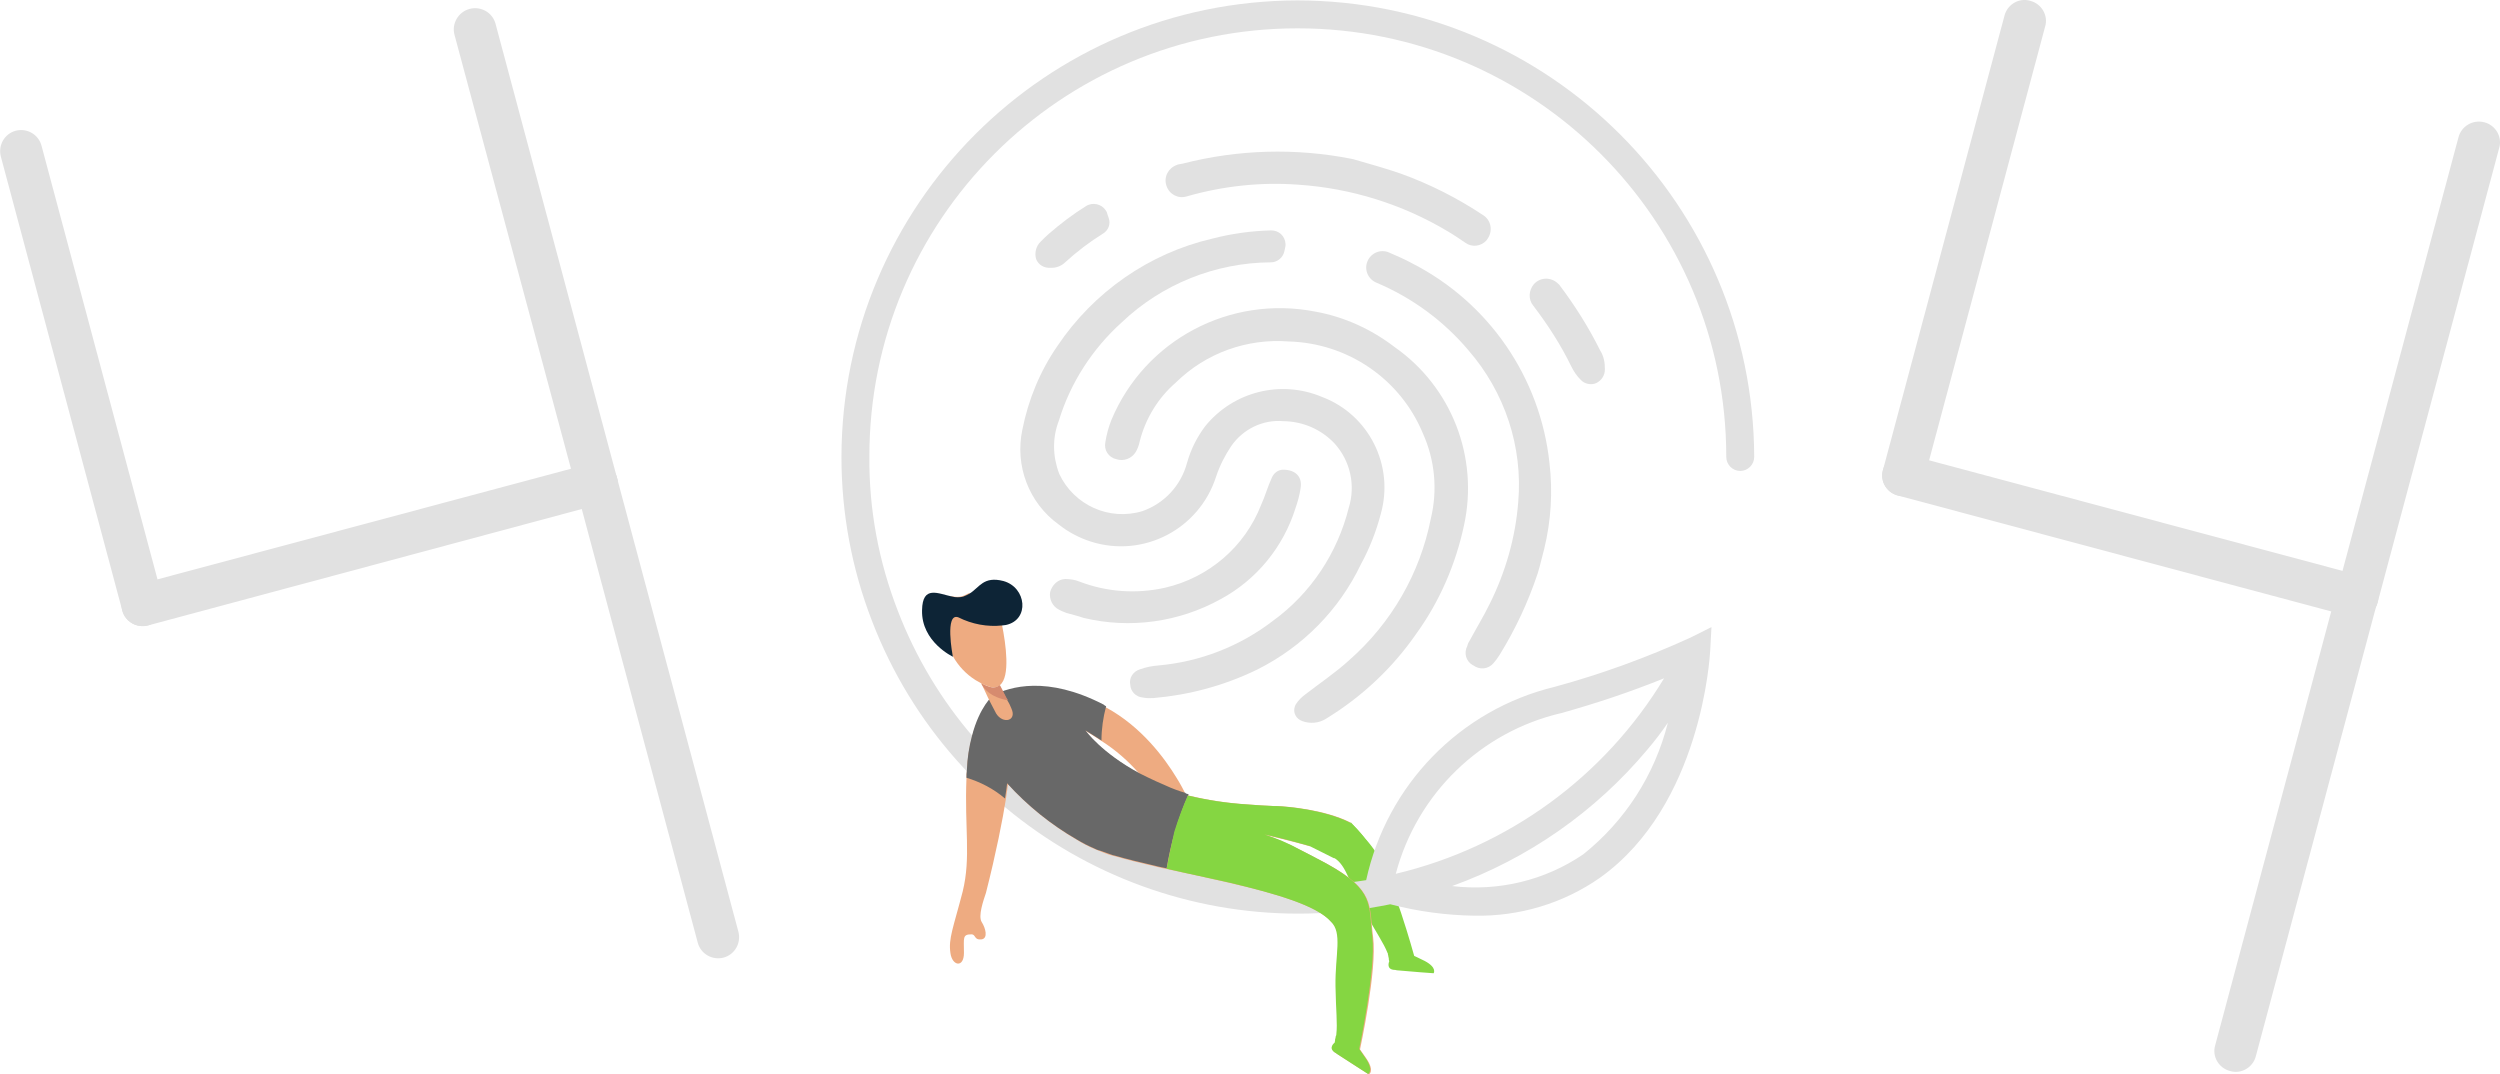 <?xml version="1.0" encoding="utf-8"?>
<!-- Generator: Adobe Illustrator 27.4.1, SVG Export Plug-In . SVG Version: 6.00 Build 0)  -->
<svg version="1.1" id="Layer_1" xmlns="http://www.w3.org/2000/svg" xmlns:xlink="http://www.w3.org/1999/xlink" x="0px" y="0px"
	 viewBox="0 0 590.8 253.8" style="enable-background:new 0 0 590.8 253.8;" xml:space="preserve">
<style type="text/css">
	.st0{fill:#85D642;}
	.st1{fill:#E1E1E1;}
	.st2{fill:#EEAB81;}
	.st3{fill:#686868;}
	.st4{fill:#0D2436;}
	.st5{fill:#D68B6F;}
</style>
<g>
	<path class="st0" d="M324.8,200.9c-1.5-2.2-4.3-5.1-5.6-6.6c-1.3,2.9-1.5,6.3-4,8.4c3,1.6,3.9,6.6,7.2,12.6
		c2.9,5.2,4.6,7.6,5.5,9.9c0.1,0.1,0.1,0.3,0.1,0.4c0,0.1,0.1,0.2,0.1,0.4c0,0,0,0.1,0,0.1c0,0.1,0.1,0.2,0.1,0.4c0,0,0,0,0,0
		c0,0.1,0,0.1,0,0.2c0,0.2,0.1,0.3,0.1,0.5c0,0-0.8,1.8,1.1,2c0.2,0,0.4,0,0.7,0.1c3,0.3,8.7,0.7,8.7,0.7s0.9-1.3-2.1-2.9
		c-1.4-0.7-2.5-1.2-2.5-1.2S329.1,207.2,324.8,200.9z"/>
	<g>
		<path class="st1" d="M35,147.8L35,147.8c-2.7,0.7-5.4-0.9-6.1-3.5L0.2,37c-0.7-2.7,0.9-5.4,3.5-6.1l0,0c2.7-0.7,5.4,0.9,6.1,3.5
			l28.7,107.3C39.3,144.3,37.7,147,35,147.8z"/>
		<path class="st1" d="M145.8,112.9L145.8,112.9c0.7,2.7-0.9,5.4-3.5,6.1L35,147.8c-2.7,0.7-5.4-0.9-6.1-3.5h0
			c-0.7-2.7,0.9-5.4,3.5-6.1l107.3-28.7C142.4,108.6,145.1,110.2,145.8,112.9z"/>
		<path class="st1" d="M111,2.1L111,2.1c2.7-0.7,5.4,0.9,6.1,3.5l28.7,107.3c0.7,2.7-0.9,5.4-3.5,6.1h0c-2.7,0.7-5.4-0.9-6.1-3.5
			L107.4,8.2C106.7,5.6,108.3,2.8,111,2.1z"/>
		<path class="st1" d="M139.7,109.4L139.7,109.4c2.7-0.7,5.4,0.9,6.1,3.5l28.7,107.3c0.7,2.7-0.9,5.4-3.5,6.1l0,0
			c-2.7,0.7-5.4-0.9-6.1-3.5l-28.7-107.3C135.5,112.8,137,110.1,139.7,109.4z"/>
	</g>
	<g>
		<path class="st1" d="M448.5,117.1L448.5,117.1c-2.7-0.7-4.3-3.5-3.5-6.1L473.7,3.7c0.7-2.7,3.5-4.3,6.1-3.5v0
			c2.7,0.7,4.3,3.5,3.5,6.1l-28.7,107.3C453.9,116.2,451.1,117.8,448.5,117.1z"/>
		<path class="st1" d="M561.9,142.3L561.9,142.3c-0.7,2.7-3.5,4.3-6.1,3.5l-107.3-28.7c-2.7-0.7-4.3-3.5-3.5-6.1v0
			c0.7-2.7,3.5-4.3,6.1-3.5l107.3,28.7C561,136.9,562.6,139.6,561.9,142.3z"/>
		<path class="st1" d="M587.1,28.9L587.1,28.9c2.7,0.7,4.3,3.5,3.5,6.1l-28.7,107.3c-0.7,2.7-3.5,4.3-6.1,3.5v0
			c-2.7-0.7-4.3-3.5-3.5-6.1l28.7-107.3C581.7,29.8,584.4,28.2,587.1,28.9z"/>
		<path class="st1" d="M558.3,136.2L558.3,136.2c2.7,0.7,4.3,3.5,3.5,6.1l-28.7,107.3c-0.7,2.7-3.5,4.3-6.1,3.5l0,0
			c-2.7-0.7-4.3-3.5-3.5-6.1l28.7-107.3C552.9,137,555.7,135.5,558.3,136.2z"/>
	</g>
	<g transform="translate(0 0)">
		<g transform="translate(0.753 0.696)">
			<g transform="translate(0)">
				<path class="st1" d="M305.9-0.6c-59.5,0.1-107.7,48.3-107.8,107.9c0,13.2,2.4,26.3,7.2,38.7c18.9,49.3,70.8,77.6,122.5,67
					c6.5,1.7,13.2,2.6,19.9,2.7c10.6,0.2,21-2.9,29.7-9c23.9-17.1,25.9-52.1,26-53.6l0.3-5.6l-5,2.5c-10.3,4.7-21,8.6-32,11.6
					c-22.4,5.4-39.7,23.2-44.6,45.7c-47.3,7.6-93.5-18.9-110.7-63.7c-4.5-11.6-6.8-23.9-6.7-36.3C204.6,51.3,249.9,6,305.9,6
					c55.9,0,101.3,45.3,101.3,101.3l0,0c0,1.8,1.5,3.3,3.3,3.3c1.8,0,3.3-1.5,3.3-3.3C413.6,47.7,365.4-0.5,305.9-0.6z M373.4,201.2
					c-9.1,6.2-20.1,8.8-31,7.5c18-6.5,33.9-17.6,46.2-32.3c1.7-2,3.3-4.1,4.8-6.3C390.3,182.4,383.3,193.3,373.4,201.2L373.4,201.2z
					 M368.3,167.8c8.2-2.3,16.3-5,24.2-8.2c-14.1,23.3-36.9,39.9-63.4,46.2C334.1,186.9,349.2,172.2,368.3,167.8L368.3,167.8z"/>
			</g>
		</g>
	</g>
	<g>
		<path class="st2" d="M227.5,210.7c2-8.2,0.4-14.9,0.9-26.9c0-0.5,0-1.1,0.1-1.6c0.1-2.7,0.5-5.4,1.2-8c1.9-6.9,5-9.6,5-9.6
			c3.9-2,12.7-4.7,26.1,2.2c0.2,0.1,0.4,0.2,0.6,0.4c8.3,4.5,13.8,11.9,16.7,16.7c1,1.6,1.7,3,2.1,3.8c0,0,0,0,0,0.1
			c0.2,0.1,0.4,0.1,0.7,0.2c4.6,1.1,9.2,1.8,13.9,2.1c2.2,0.2,4.5,0.3,6.6,0.4c0,0,0.2,0,0.6,0c2.3,0.1,11.1,0.8,17.2,3.9
			c-3,2.2-6.2,4-9.6,5.6c-4.9-1.4-9.5-2.4-10.6-2.7c2.9,1,5.7,2.2,8.4,3.6c1.8,0.9,3.8,2,6.3,3.3c11.4,6.3,9.8,9.7,10.8,17.3
			s-3.1,26.5-3.1,26.5s0.7,1,1.6,2.3c1.9,2.9,0.5,3.6,0.5,3.6s-4.9-3.1-7.3-4.7c-0.2-0.2-0.5-0.3-0.6-0.4c-1.6-1.1,0-2.3,0-2.3
			c0-0.2,0.1-0.3,0.1-0.5c0-0.1,0-0.1,0-0.2c0,0,0,0,0,0c0-0.2,0.1-0.3,0.1-0.5c0-0.1,0-0.3,0.1-0.4s0-0.3,0.1-0.4
			c0.3-2.5-0.1-5.4-0.2-11.4c-0.2-7.5,1.7-12.6-1.1-15.2c-3.4-3.9-13.4-6.8-24.3-9.3c-4.8-1.1-9.8-2.2-14.5-3.2
			c-0.7-0.1-1.3-0.3-1.9-0.4c0,0,0,0,0,0c-3.9-0.9-7.6-1.8-10.7-2.7c0,0,0,0-0.1,0c-1.5-0.4-2.9-1-4.4-1.6c-1.4-0.6-2.8-1.3-4.1-2.1
			c-6.2-3.6-11.8-8.1-16.5-13.3c0,0.3-0.2,1.6-0.5,3.6c-0.7,4.5-2.3,12.7-4.7,22.1c-0.6,1.8-1.9,5.5-1,6.9s1.6,3.9-0.1,4.1
			s-1.3-1.2-2.3-1.2c-2.2,0-1.8,0.8-1.8,4.4s-2.8,3.1-3.2,0C224.1,221.8,225.3,219.2,227.5,210.7L227.5,210.7z M269.2,182.8
			c-2.6-3-5.6-5.6-8.9-7.7c-2.1-1.4-3.7-2.3-3.8-2.4C256.6,173,260.2,177.9,269.2,182.8z"/>
		<path class="st3" d="M228.4,183.8c3.3,1,6.4,2.6,9.1,4.9c0.3-2,0.5-3.3,0.5-3.6c4.8,5.3,10.4,9.8,16.5,13.3
			c1.3,0.8,2.7,1.5,4.1,2.1c0.4,0.2,0.8,0.4,1.3,0.5c0.5,0.2,1.1,0.4,1.7,0.6c0.5,0.2,0.9,0.3,1.4,0.5c0,0,0,0,0.1,0
			c3.1,0.9,6.8,1.8,10.7,2.7c0,0,0,0,0,0c0.6,0.1,1.3,0.3,1.9,0.4c1-6,2.7-11.9,5.2-17.5c-0.2-0.1-0.5-0.1-0.7-0.2c0,0,0,0,0-0.1
			c-1.7-0.5-3.3-1.1-4.8-1.8c-3.1-1.3-6.2-2.9-6.2-2.9c-9-4.9-12.5-9.9-12.7-10.1c0.1,0.1,1.7,1,3.8,2.4c0-2.7,0.4-5.5,1.1-8.1
			c-0.2-0.1-0.4-0.2-0.6-0.4c-13.4-6.9-22.1-4.2-26.1-2.2c0,0-3.2,2.6-5,9.6c-0.7,2.6-1.1,5.3-1.2,8
			C228.4,182.7,228.4,183.3,228.4,183.8L228.4,183.8z"/>
		<path class="st2" d="M222.2,146.7c0.5,3,1.5,5.8,3,8.4v0c1.3,2.3,3.1,4.2,5.3,5.6v0c0.5,0.3,0.9,0.5,1.4,0.8
			c0.7,0.4,1.5,0.6,2.3,0.9c0.4,0.1,0.8,0.1,1.1,0c0.4-0.1,0.7-0.2,1-0.5c2.5-2,1.4-9.7,0.5-14.2c-0.1-0.3-0.1-0.5-0.2-0.7
			c-0.9-4.4-3.9-6.5-7.7-6.8c-0.5,0.3-1,0.5-1.5,0.7c-0.8,0.2-1.7,0.2-2.5,0C222.3,142.6,222.2,146.7,222.2,146.7L222.2,146.7z"/>
		<path class="st4" d="M217.9,144.2c-0.2,7.5,7.3,11,7.3,11v0c-0.1-0.3-2-10.6,1.3-9.3c3.2,1.6,6.8,2.3,10.4,1.9
			c0.3,0,0.5-0.1,0.8-0.1c5.7-1.2,4.9-8.9-0.6-10.4c-4.7-1.2-5.6,1.5-8,3c-0.5,0.3-1,0.5-1.5,0.7c-0.8,0.2-1.7,0.2-2.5,0
			C221.7,140.3,218,138.2,217.9,144.2L217.9,144.2z"/>
		<path class="st2" d="M231.9,161.5C231.9,161.5,231.9,161.5,231.9,161.5c0.1,0.2,0.1,0.3,0.2,0.4c0,0,0,0,0,0
			c0.2,0.5,0.5,1,0.7,1.5c0.8,1.8,1.7,3.5,2.6,5.2c1.6,2.6,5,1.8,3.6-1.2c-0.2-0.5-0.5-1.2-0.9-1.8c-0.1-0.2-0.2-0.4-0.3-0.5
			c-0.5-1-1.1-2.1-1.6-3.1c-0.3,0.2-0.6,0.4-1,0.5c-0.4,0.1-0.8,0.1-1.1,0C233.4,162.2,232.6,161.9,231.9,161.5L231.9,161.5z"/>
		<path class="st0" d="M275.7,205.3c4.7,1.1,9.7,2.1,14.5,3.2c10.9,2.6,20.9,5.4,24.3,9.3c2.8,2.6,1,7.8,1.1,15.2
			c0.1,5.9,0.5,8.8,0.2,11.4c0,0.1,0,0.3-0.1,0.4s0,0.3-0.1,0.4c0,0,0,0.1,0,0.1c0,0.1-0.1,0.2-0.1,0.4c0,0,0,0,0,0
			c0,0.1,0,0.1,0,0.2c0,0.2-0.1,0.3-0.1,0.5c0,0-1.6,1.2,0,2.3c0.2,0.1,0.4,0.2,0.6,0.4c2.5,1.6,7.3,4.7,7.3,4.7s1.4-0.7-0.5-3.6
			c-0.9-1.3-1.6-2.3-1.6-2.3s4-18.9,3.1-26.5s0.6-11-10.8-17.3c-2.4-1.3-4.5-2.4-6.3-3.3c-2.7-1.5-5.5-2.7-8.4-3.6
			c1.1,0.2,5.7,1.3,10.6,2.7c1.9,1,3.9,1.9,5.8,2.9c1.4-0.1,3.4-0.5,5.6-1.4c2-0.9,3-1.5,3-1.5s-2.7-4.1-4.8-5.5
			c-6.2-3.1-15-3.8-17.2-3.9c-0.4,0-0.6,0-0.6,0c-2.1-0.1-4.3-0.2-6.6-0.4c-4.7-0.3-9.3-1-13.9-2.1c-1.1,2.5-2.2,5.4-3.2,8.6
			C276.8,199.7,276.2,202.7,275.7,205.3z"/>
		<path class="st5" d="M231.9,161.5C231.9,161.5,231.9,161.5,231.9,161.5c0.1,0.2,0.1,0.3,0.2,0.4c0,0,0,0,0,0
			c0.5,0.9,2,2.9,6.1,3.6c-0.1-0.2-0.2-0.4-0.3-0.5c-0.5-1-1.1-2.1-1.6-3.1c-0.3,0.2-0.6,0.4-1,0.5c-0.4,0.1-0.8,0.1-1.1,0
			C233.4,162.2,232.6,161.9,231.9,161.5L231.9,161.5z"/>
	</g>
	<g transform="matrix(0.978, 0.208, -0.208, 0.978, 6.608, 3.417)">
		<path class="st1" d="M364.1,73.8c0.9-3.1,2-6.2,2.8-9.4c2.1-8.1,2.7-16.6,1.6-24.9c-1.6-13-8.5-24.8-19-32.7
			c-7.2-5.6-15.7-9.4-24.6-11.1c-2.1-0.4-3.5-2.4-3.1-4.5s2.4-3.5,4.5-3.1c2,0.4,4,0.8,6,1.4c19.6,5.3,35.2,20.1,41.5,39.4
			c2.2,6.5,3.2,13.3,3,20.1c-0.1,1.5-0.1,3.8-0.3,6c-0.8,7.1-2.4,14-4.8,20.7c-0.3,0.8-0.6,1.5-1,2.2c-0.9,1.7-2.9,2.3-4.6,1.5
			c0,0-0.1,0-0.1,0c-1.8-0.6-2.7-2.4-2.2-4.2C363.8,74.7,363.9,74.3,364.1,73.8z"/>
		<path class="st1" d="M284.8-6.4c4.2-2.1,8.6-3.7,13.2-4.8c1.8-0.4,3.5,0.6,4,2.4c0.1,0.3,0.1,0.5,0.1,0.8v1c0,1.5-1.1,2.9-2.6,3.2
			l0,0C286.7-1,275.4,6.6,268,17.4c-5.5,7.6-8.9,16.5-9.7,25.8c-0.7,4.3,0.3,8.6,2.7,12.3c4.9,6.5,13.9,8.5,21.1,4.5
			c4.7-2.9,7.6-7.8,7.9-13.3c0.2-3.2,1-6.4,2.4-9.4c4.8-9.4,15.2-14.5,25.6-12.5c11.7,1.8,20.1,12.3,19.3,24.2
			c-0.2,4.2-0.9,8.5-2.1,12.5c-2.8,11.7-9.4,22-18.8,29.5c-6.8,5.3-14.4,9.2-22.6,11.7c-0.8,0.2-1.6,0.4-2.5,0.4
			c-1.6,0.2-3.1-0.8-3.5-2.3c-0.7-1.5,0-3.3,1.5-4.1c1.3-0.8,2.7-1.4,4.1-1.8c9.4-2.9,17.8-8.4,24.2-15.9c7.4-8.2,11.6-18.8,12-29.9
			c0.5-5.5-1.9-10.9-6.5-14.2c-3.8-2.6-8.4-3.5-12.9-2.6c-4.8,0.6-8.9,3.8-10.8,8.3c-1,2.5-1.7,5.1-2,7.8
			c-1.3,13-12.8,22.5-25.8,21.2c-2.9-0.3-5.7-1.1-8.3-2.4c-7.9-3.5-13-11.4-13-20.1c-0.1-7.2,1.2-14.4,4-21.1
			C260,11.8,270.9,0.1,284.8-6.4z"/>
		<path class="st1" d="M328.8,94.3c2.8-3.3,5.9-6.5,8.4-10c7.9-10.6,12.1-23.5,11.9-36.7c0.2-6.9-1.9-13.7-6-19.3
			c-7.9-11.5-21.8-17.2-35.5-14.7c-9.8,1.3-18.6,6.7-24.1,15c-3.4,4.5-5.3,9.9-5.5,15.5c0,0.9-0.1,1.7-0.4,2.6
			c-0.6,1.7-2.3,2.8-4.1,2.6c-1.9,0-3.4-1.5-3.4-3.4c-0.1-1.8,0-3.6,0.3-5.4c3.8-20.2,21.3-34.8,41.9-35.1c6.9-0.2,13.7,1.3,20,4.3
			c15.1,6.4,24.9,21.3,24.8,37.8c0,9.4-1.9,18.8-5.7,27.4c-3.8,9.1-9.5,17.3-16.7,24.1c-1.4,1.4-3.5,2-5.4,1.7
			c-1.5-0.2-2.6-1.5-2.4-3c0-0.2,0.1-0.4,0.1-0.5C327.4,96.1,328,95.2,328.8,94.3z"/>
		<path class="st1" d="M245.3,2.7c0.5-0.8,1-1.5,1.5-2.2c2.2-2.9,4.6-5.7,7.2-8.2c1.3-1.3,3.5-1.3,4.8,0c0.2,0.2,0.4,0.4,0.5,0.7
			l0.6,1c0.7,1.2,0.5,2.7-0.5,3.7c-2.8,2.7-5.3,5.6-7.5,8.7c-0.7,1-1.8,1.7-3.1,1.9c-1.4,0.4-2.9-0.1-3.7-1.3
			C244.4,5.7,244.4,4,245.3,2.7z"/>
		<path class="st1" d="M380,0.4c1.1,1.1,1.7,2.6,2,4.1c0.3,1.4-0.2,2.7-1.3,3.6c-1.1,0.8-2.7,0.8-3.8,0c-1.1-0.7-2-1.6-2.8-2.6
			c-3.5-4.5-7.5-8.5-11.8-12.2c-1.5-1.2-1.8-3.3-0.9-5l0,0c1.1-1.9,3.5-2.5,5.4-1.4c0.2,0.1,0.3,0.2,0.5,0.3
			C371.9-8.8,376.2-4.4,380,0.4z"/>
		<path class="st1" d="M274.3-22.3c12.1-6,25.3-9.2,38.8-9.4h0.4c3.9,0.3,7.8,0.5,11.7,1c7.3,1,14.4,2.9,21.2,5.6
			c2,0.8,2.9,3.1,2.1,5.1c-0.1,0.2-0.1,0.3-0.2,0.5l0,0c-1,1.7-3,2.4-4.8,1.6c-1.5-0.6-2.9-1.2-4.4-1.7c-11.9-4.1-24.7-5.3-37.1-3.5
			c-8.8,1.2-17.3,4-25.2,8.2c-1.8,1-4.1,0.4-5.2-1.5l0,0c-1.1-1.9-0.4-4.2,1.4-5.3c0,0,0.1,0,0.1-0.1L274.3-22.3z"/>
		<path class="st1" d="M267.6,79.5c1.1-0.2,2.2-0.3,3.3-0.1c6.9,1.1,13.9,0.1,20.2-2.8c9.6-4.5,16.4-13.4,18.1-23.9
			c0.5-2.2,0.6-4.4,1.1-6.6c0.2-1.3,1.1-2.4,2.4-2.6c2.6-0.5,4.7,0.6,4.8,3.5c0.1,1.6,0,3.2-0.2,4.8c-0.9,9.6-5.5,18.5-12.8,24.7
			c-8.5,7.4-19.5,11.4-30.8,11.1c-1.6-0.2-2.9-0.2-4.2-0.3c-0.6-0.1-1.3-0.2-1.9-0.4c-1.6-0.4-2.8-1.9-2.9-3.6
			C264.8,81.5,265.9,79.9,267.6,79.5z"/>
	</g>
</g>
</svg>
